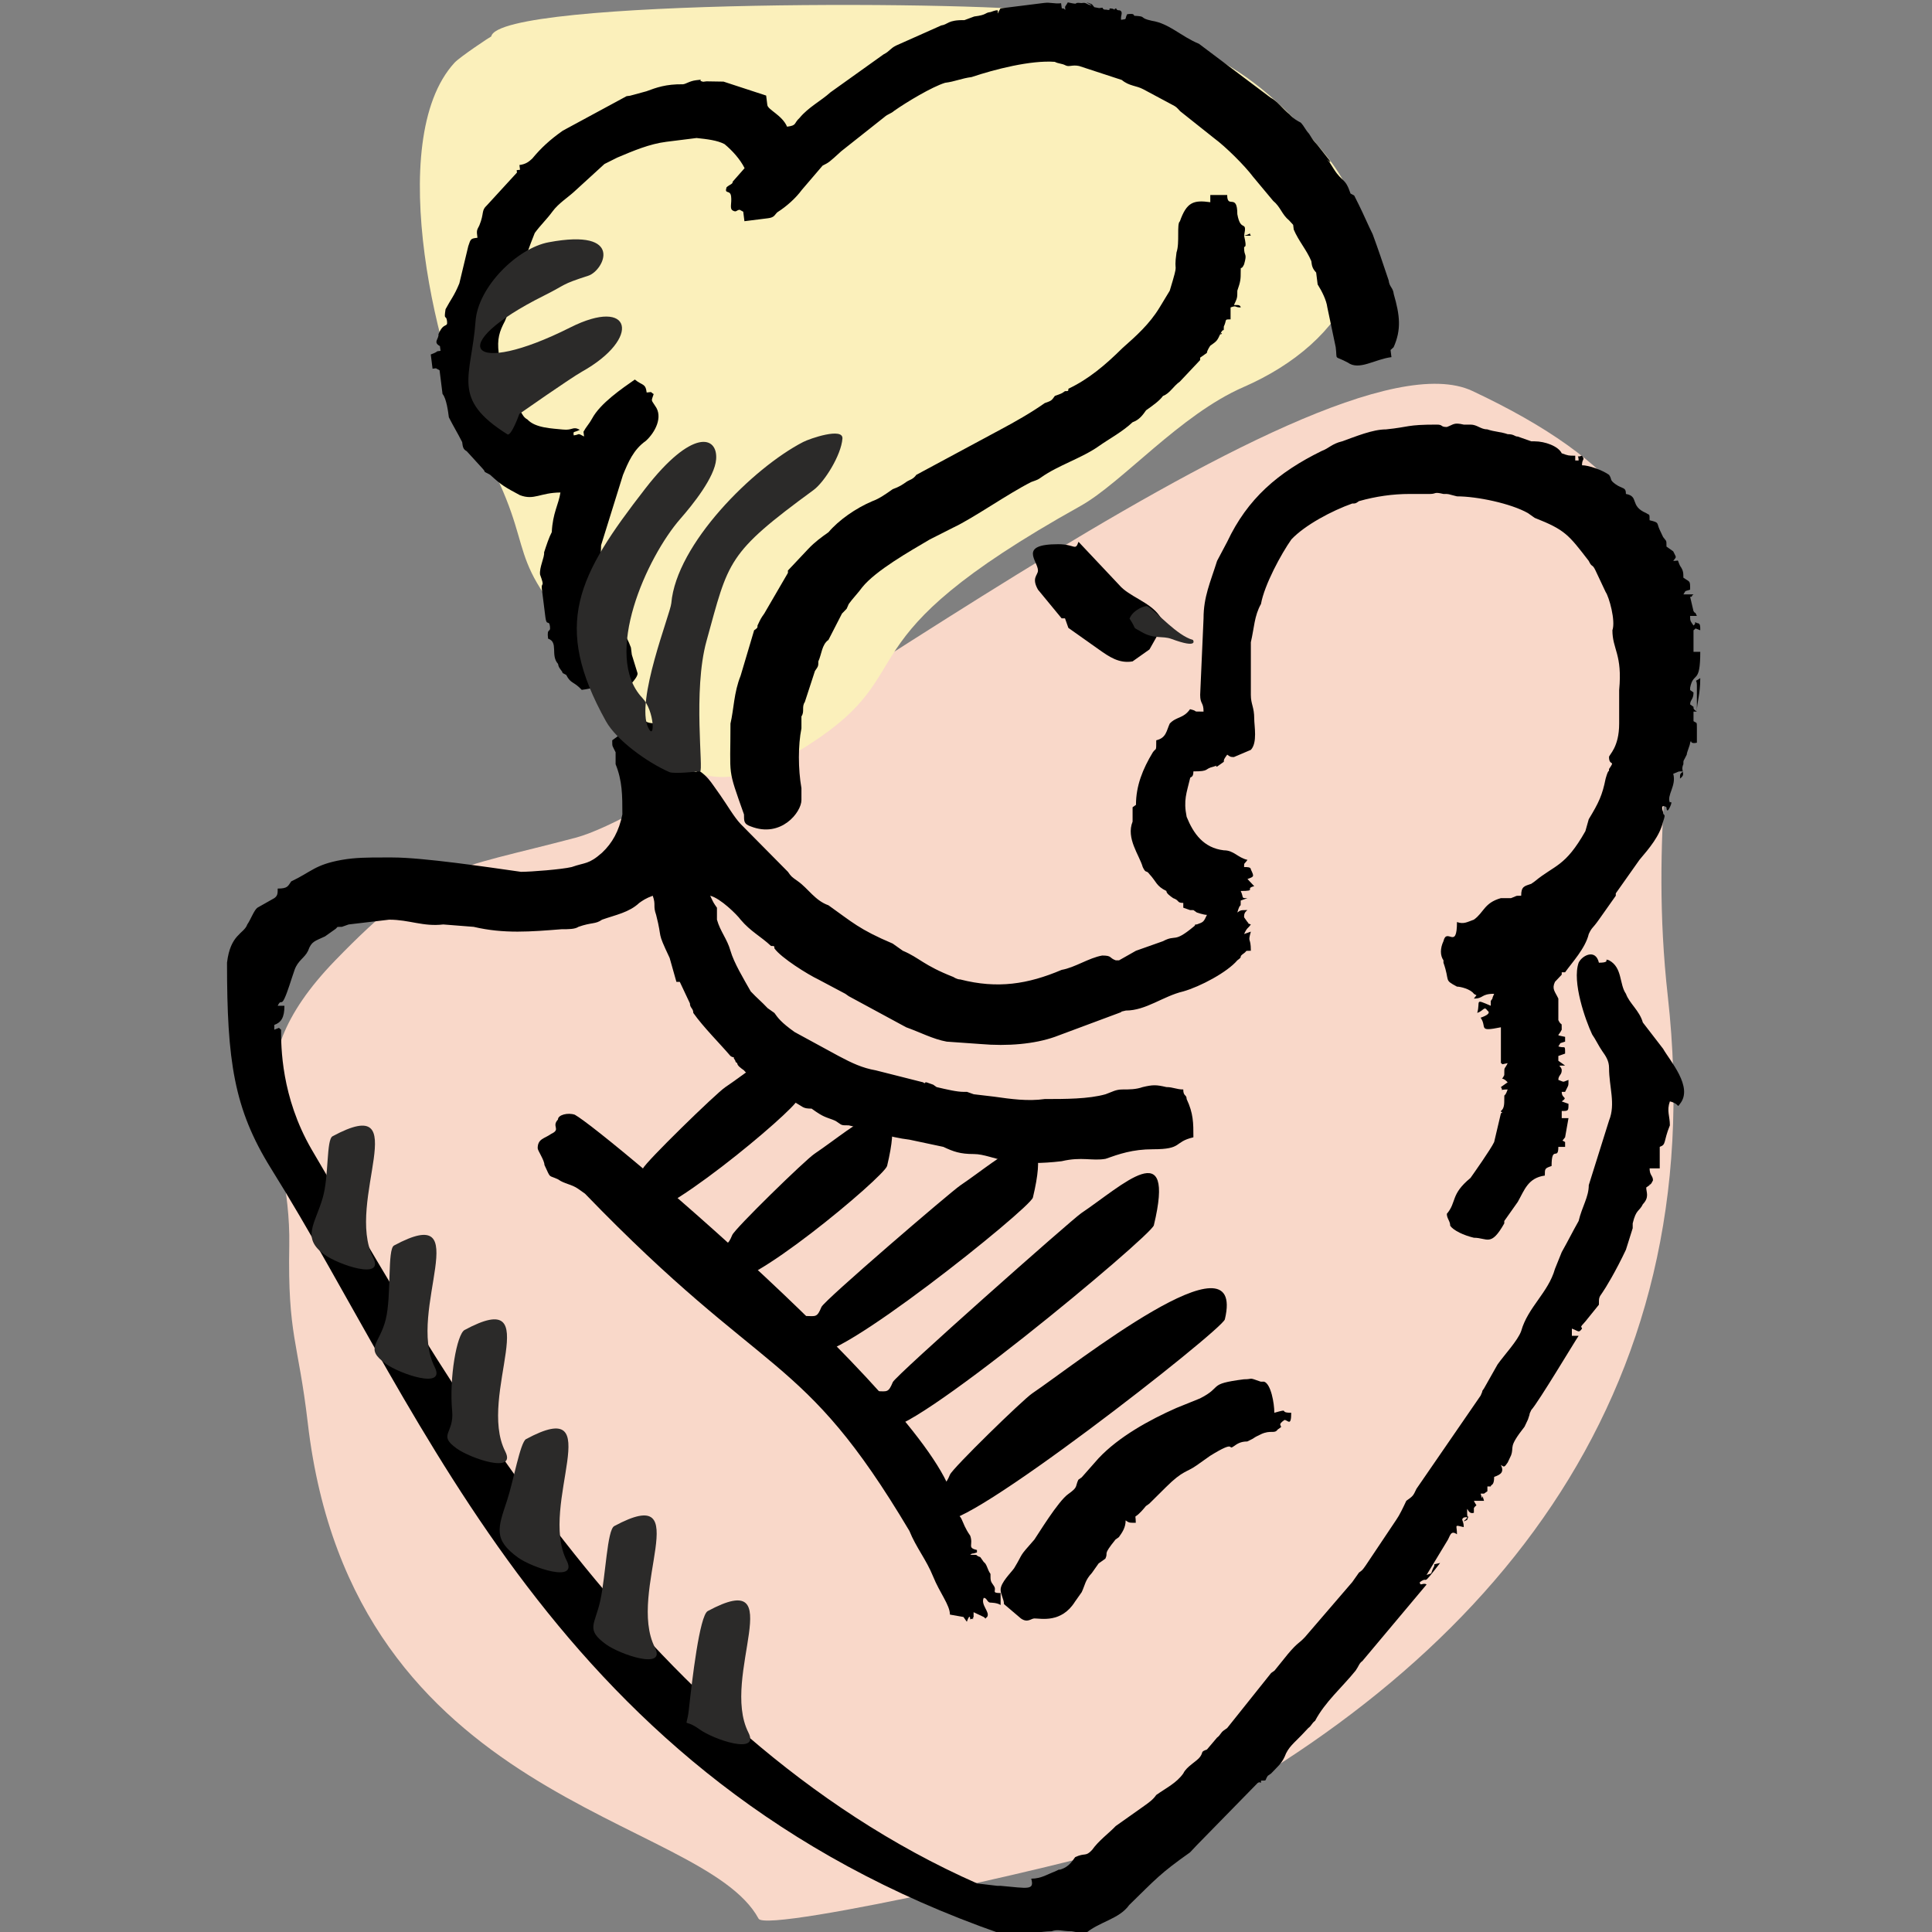 <?xml version="1.0" encoding="UTF-8"?>
<!DOCTYPE svg PUBLIC "-//W3C//DTD SVG 1.1//EN" "http://www.w3.org/Graphics/SVG/1.1/DTD/svg11.dtd">
<!-- Creator: CorelDRAW -->
<svg xmlns="http://www.w3.org/2000/svg" xml:space="preserve" width="50mm" height="50mm" version="1.1" style="shape-rendering:geometricPrecision; text-rendering:geometricPrecision; image-rendering:optimizeQuality; fill-rule:evenodd; clip-rule:evenodd"
viewBox="0 0 5000 5000"
 xmlns:xlink="http://www.w3.org/1999/xlink"
 xmlns:xodm="http://www.corel.com/coreldraw/odm/2003">
 <rect x="0" y="0" width="5000" height="5000" fill="#808080" stroke="none"/>
 <defs>
  <style type="text/css">
   <![CDATA[
    .fil3 {fill:#2B2A29}
    .fil0 {fill:#F9D8C9}
    .fil1 {fill:#FBF0BB}
    .fil2 {fill:black}
   ]]>
  </style>
 </defs>
 <g id="Vrstva_x0020_1">
  <path class="fil0" d="M1963.23 4965.53c-146.06,-269.67 -1051.37,-292.65 -1166.68,-1282.73 -24.61,-211.29 -52.22,-225.25 -47.93,-459.7 5.38,-294.18 -160.49,-449.14 118.97,-737.59 241.68,-249.45 299.37,-231.94 622.25,-317.57 346.74,-91.97 1928.13,-1340.8 2320.75,-1156.09 791.16,372.19 410.82,719.32 505.72,1566.93 116.4,1039.71 -466.05,1744.27 -1349.74,2181.47 -74.3,36.76 -982.08,244.63 -1003.34,205.28z"/>
  <path class="fil1" d="M1176.47 162.15c-185.36,201.26 -44.27,790.81 68.7,994.74 161.06,290.75 35.38,266.25 296.58,538.84 139.92,146.02 185.03,467.16 552.19,231.22 305.57,-196.37 64.44,-261.76 702.11,-617.37 108.1,-60.28 257.58,-236.22 422.05,-307.81 267.3,-116.37 408.29,-358.81 212.92,-600.71 -206.12,-255.2 -363.55,-308.86 -692.21,-368.62 -163.36,-29.7 -1446.95,-37.37 -1467.5,61.88 -2.17,0.44 -81.4,53.24 -94.84,67.83z"/>
  <g id="_2343617382880">
   <path class="fil2" d="M4102.94 3407.54c0,0 0,-12.38 0,0 0,12.38 0,0 0,0zm-3375.56 -742.72c-8.75,-6.19 0,-6.19 -17.49,0l0 -12.38c17.49,-6.19 26.23,-18.57 26.23,-49.51l-17.49 0c8.75,-18.57 8.75,0 17.49,-18.57 8.75,-18.57 17.49,-49.52 26.24,-74.27 8.74,-24.76 26.23,-30.95 34.98,-49.52 8.74,-24.76 17.49,-24.76 43.72,-37.14l26.24 -18.56c8.74,-6.19 0,-6.19 17.49,-6.19 0,0 17.49,-6.19 17.49,-6.19l104.94 -12.38c52.47,0 87.45,18.57 139.92,12.38l78.7 6.19c78.71,18.56 148.67,12.38 227.37,6.19 17.49,0 34.98,0 43.73,-6.19 34.98,-12.38 43.72,-6.19 61.21,-18.57 34.98,-12.38 69.96,-18.57 96.2,-43.33 8.74,-6.19 17.49,-12.38 34.98,-18.57 8.74,24.76 0,24.76 8.74,49.52 17.49,68.08 0,37.14 34.98,111.41l17.49 61.89c0,0 0,0 8.75,0l26.23 55.71c0,12.37 8.75,12.37 8.75,24.75 26.23,37.14 69.96,80.47 96.19,111.41 8.75,6.19 8.75,0 8.75,6.19 8.74,12.38 0,6.19 8.74,12.38 0,6.19 8.75,12.38 17.49,18.57 8.75,12.38 17.49,6.19 26.24,18.57l122.43 74.27c8.74,6.19 17.49,6.19 26.23,6.19 17.49,12.38 26.24,18.57 43.73,24.76 17.49,6.19 17.49,6.19 26.23,12.37 8.75,6.19 8.75,6.19 26.24,6.19 52.47,12.38 104.94,30.95 157.41,37.14l87.45 18.57c26.23,12.38 43.72,18.57 78.7,18.57 26.24,0 52.47,12.38 87.45,18.56 43.73,6.19 87.45,6.19 139.92,0 52.47,-12.37 78.7,0 113.68,-6.18 34.98,-12.38 69.96,-24.76 122.43,-24.76 78.71,0 52.47,-18.57 104.94,-30.95 0,-37.14 0,-61.89 -17.49,-99.03 0,-12.38 -8.74,-6.19 -8.74,-24.76 -17.49,0 -26.24,-6.19 -43.73,-6.19 -26.23,-6.19 -34.98,-6.19 -61.21,0 -17.49,6.19 -34.98,6.19 -52.47,6.19 -17.49,0 -26.24,6.19 -43.73,12.38 -43.72,12.38 -104.94,12.38 -157.41,12.38 -43.72,6.19 -87.44,0 -131.17,-6.19l-52.47 -6.19c-17.49,-6.19 0,0 -17.49,-6.19 -8.74,0 8.75,0 -8.74,0 -17.49,0 -43.73,-6.19 -69.96,-12.38 0,0 -8.75,-6.19 -8.75,-6.19l-17.49 -6.18c-8.74,0 0,6.18 -8.74,0l-122.43 -30.95c-34.98,-6.19 -61.22,-18.57 -96.2,-37.14l-113.68 -61.89c-34.98,-24.76 -43.73,-37.14 -52.47,-49.52 0,0 0,0 0,0l-17.49 -12.38c-17.49,-18.56 -26.24,-24.75 -43.73,-43.32 -17.49,-30.95 -43.72,-74.27 -52.47,-105.22 -8.74,-30.95 -26.23,-49.51 -34.98,-80.46l0 -30.95c-8.74,-12.38 -8.74,-12.38 -17.49,-30.95 26.24,6.19 69.96,49.52 78.71,61.9 26.23,30.95 52.47,43.32 78.7,68.08 8.75,0 8.75,0 8.75,6.19 17.49,24.76 87.45,68.08 113.68,80.46l69.96 37.14c8.75,6.19 0,0 8.75,6.19l148.66 80.46c34.98,12.38 69.96,30.95 104.94,37.14l87.45 6.19c69.96,6.18 139.92,0 192.39,-18.57l166.15 -61.9c17.49,-6.19 -8.74,0 17.49,-6.19 52.47,0 96.2,-37.13 148.67,-49.51 43.72,-12.38 113.68,-49.52 139.92,-80.46 17.49,-12.38 0,-6.19 17.49,-18.57 8.74,-6.19 0,-6.19 17.49,-6.19 0,-37.14 -8.75,-18.57 0,-49.51l-17.49 6.18c8.74,-18.56 8.74,-12.37 17.49,-24.75 -17.49,-6.19 0,0 -8.75,-6.19 0,0 -8.74,-12.38 -8.74,-12.38 0,-6.19 0,-12.38 8.74,-18.57 -17.49,0 -17.49,0 -26.23,6.19 8.74,-30.95 8.74,-6.19 8.74,-30.95l17.49 -6.19c-17.49,0 -8.74,0 -17.49,-18.56 43.73,0 8.75,-6.19 34.98,-12.38l-17.49 -18.57c17.49,-6.19 17.49,-6.19 8.75,-24.76 0,-6.19 -8.75,-6.19 -17.49,-6.19 0,-12.38 0,-6.19 8.74,-18.57 -26.23,-6.19 -34.98,-24.75 -61.21,-24.75 -52.47,-6.19 -78.71,-43.33 -96.2,-86.65 -8.74,-43.33 0,-61.9 8.75,-99.03 0,-6.19 8.74,0 8.74,-18.57 43.73,0 26.24,-6.19 52.47,-12.38 17.49,-6.19 0,0 8.75,0l17.49 -12.38c0,-6.19 0,-6.19 8.74,-18.57 8.75,6.19 8.75,6.19 17.49,6.19l43.73 -18.57c17.49,-18.56 8.74,-61.89 8.74,-80.46 0,-30.95 -8.74,-37.13 -8.74,-61.89l0 -136.17c8.74,-37.13 8.74,-68.08 26.23,-99.03 8.75,-49.51 52.47,-129.98 78.71,-167.11 34.98,-37.14 104.94,-74.27 157.41,-92.84 8.74,0 8.74,0 17.49,-6.19 43.72,-12.38 87.45,-18.57 131.17,-18.57l52.47 0c17.49,0 8.75,-6.19 34.98,0 17.49,0 8.75,0 34.98,6.19 52.47,0 139.92,18.57 183.65,43.33l17.49 12.37c78.7,30.95 87.45,43.33 139.92,111.41 8.74,18.57 8.74,6.19 17.49,24.76l26.23 55.7c8.75,12.38 26.24,74.28 17.49,99.03 0,49.52 26.24,61.9 17.49,154.74l0 86.65c0,61.89 -26.23,80.46 -26.23,86.65 0,24.76 17.49,6.19 0,30.95 0,12.38 0,-6.19 -8.75,24.76 -8.74,43.32 -17.49,61.89 -43.72,105.21l-8.75 30.95c-52.47,92.84 -78.7,86.65 -131.17,129.98 -8.75,6.19 0,0 -8.75,6.19 -17.49,6.19 -26.23,6.19 -26.23,30.94 -17.49,0 -8.75,0 -26.24,6.19 -8.74,0 -17.49,0 -26.23,0 -43.73,12.38 -43.73,37.14 -69.96,55.71 -17.49,6.19 -26.24,12.38 -43.73,6.19 0,74.27 -26.23,12.38 -34.98,49.51 -8.74,18.57 -8.74,37.14 0,49.52l0 6.19c17.49,49.51 0,43.32 34.98,61.89 8.75,0 34.98,6.19 43.73,18.57 8.74,6.19 8.74,0 0,12.38 26.23,0 17.49,-12.38 52.47,-12.38 -8.75,18.57 0,6.19 -8.75,18.57l0 12.38c-43.72,-18.57 -26.23,-12.38 -34.98,18.56 17.49,-6.19 17.49,-18.56 26.24,-6.19 8.74,6.19 0,12.38 -17.49,18.57 17.49,24.76 -8.75,37.14 52.47,24.76 0,37.14 0,55.7 0,92.84 8.74,0 -8.75,6.19 17.49,0 -8.75,18.57 -8.75,6.19 -8.75,30.95 -8.74,18.57 -8.74,0 8.75,18.57l-17.49 12.37c8.74,12.38 -8.75,6.19 17.49,6.19 -8.75,24.76 -8.75,6.19 -8.75,24.76 0,12.38 0,24.76 -8.74,30.95 0,6.19 8.74,0 0,6.19 0,0 0,0 0,0l-17.49 74.27c-8.75,18.57 -52.47,80.46 -61.22,92.84 -52.47,43.33 -34.98,61.89 -61.21,92.84 0,12.38 8.74,18.57 8.74,30.95 8.75,12.38 34.98,24.75 61.22,30.94 34.98,0 43.72,24.76 78.7,-37.13 0,0 0,-6.19 0,-6.19l34.98 -49.52c17.49,-30.94 26.24,-61.89 69.96,-68.08 0,-18.57 0,-18.57 17.49,-24.76 0,-55.7 17.49,-12.38 17.49,-49.51l17.49 0 0 -12.38c-8.74,-6.19 -8.74,0 0,-12.38l8.75 -49.51 -17.49 0 0 -18.57c17.49,0 17.49,0 17.49,-18.57l-17.49 -6.19c17.49,-12.38 0,-6.19 0,-24.76l8.74 0c8.75,-18.57 8.75,-12.38 8.75,-30.94 -17.49,6.19 -8.75,6.19 -26.24,0 0,-12.38 8.75,-12.38 8.75,-24.76 0,-12.38 -17.49,-12.38 8.74,-12.38l-17.49 -12.38 0 -12.38c0,0 0,0 0,0 0,0 0,0 0,0l17.49 -6.19c0,-24.75 0,-12.38 -17.49,-18.57 8.75,-12.37 0,-6.18 17.49,-12.37l0 -12.38c-26.23,-6.19 -17.49,0 -8.74,-18.57 0,-24.76 0,-6.19 -8.75,-24.76 0,-12.38 0,-30.95 0,-55.7 -8.74,-18.57 -17.49,-24.76 -8.74,-43.33l17.49 -18.57c0,0 0,0 0,-6.19 8.74,0 8.74,0 8.74,0 17.49,-24.75 52.47,-61.89 61.22,-99.03 8.74,-18.56 8.74,-12.37 26.23,-37.13l43.73 -61.9c0,0 0,-6.18 0,-6.18l61.21 -86.66c26.24,-30.94 52.47,-61.89 61.22,-99.03 8.74,-24.75 0,-12.37 0,-24.75 -8.75,-24.76 8.74,-12.38 8.74,-12.38 0,0 0,18.57 8.75,0 8.74,-18.57 0,-12.38 0,-12.38 -8.75,-18.57 17.49,-43.33 8.74,-74.27 17.49,-6.19 8.75,-6.19 26.24,-6.19 -8.75,6.19 -8.75,6.19 -8.75,18.57 17.49,-12.38 0,-18.57 8.75,-37.14 0,-12.38 0,-6.19 8.74,-24.76 0,-6.19 8.75,-24.76 8.75,-30.94 8.74,-18.57 -8.75,6.18 17.49,0 0,-18.57 0,-30.95 0,-37.14 0,-18.57 0,-12.38 -8.75,-18.57l0 -24.76 8.75 0c0,-24.75 8.74,-43.32 8.74,-86.65 -17.49,12.38 -8.74,0 -8.74,18.57l0 68.08c-8.75,-6.19 -8.75,-6.19 -8.75,-12.38 -8.74,-6.18 -8.74,-6.18 -8.74,-6.18 0,-12.38 8.74,-12.38 8.74,-30.95 0,0 0,0 0,0 0,0 -8.74,-6.19 -8.74,-6.19 0,-6.19 0,-6.19 0,-6.19 8.74,-43.33 26.23,-6.19 26.23,-92.84l-17.49 0c0,-24.76 0,-37.14 0,-55.71 8.75,-6.18 0,-6.18 17.49,0 0,-12.37 0,-18.56 -8.74,-18.56 -8.75,-6.19 0,0 -8.75,6.19 -8.74,-12.38 -8.74,-12.38 -8.74,-24.76l17.49 0c-8.75,-18.57 0,0 -8.75,-12.38l-8.74 -37.14c8.74,0 0,0 8.74,-6.19 -8.74,0 -17.49,0 -26.23,0 8.74,-12.37 0,-6.19 17.49,-12.37 0,-24.76 0,-18.57 -17.49,-30.95 0,-12.38 0,-18.57 -8.75,-30.95 -8.74,-18.57 0,-12.38 -17.49,-12.38 8.75,-12.38 8.75,-6.19 0,-24.75l-17.49 -12.38c0,-18.57 0,-12.38 -8.74,-24.76l-8.75 -18.57c-8.74,-18.57 0,-18.57 -26.23,-24.76 0,-18.56 0,-12.37 -8.75,-18.56 -43.72,-18.57 -17.49,-43.33 -52.47,-49.52 0,-18.57 -8.74,-12.38 -26.23,-24.76 -17.49,-12.38 -8.75,-12.38 -17.49,-24.75 -17.49,-12.38 -52.47,-24.76 -69.96,-24.76 0,-18.57 8.74,-12.38 0,-24.76 -17.49,6.19 -8.75,-6.19 -8.75,12.38l-8.74 0c0,-18.57 0,-6.19 0,-12.38 -17.49,0 -17.49,0 -34.98,-6.19 -8.75,-18.57 -43.73,-30.95 -69.96,-30.95 0,0 -8.75,0 -8.75,0l-34.98 -12.37c-8.74,0 -8.74,-6.19 -26.23,-6.19 -17.49,-6.19 -34.98,-6.19 -52.47,-12.38 -17.49,0 -26.24,-12.38 -43.73,-12.38 -8.74,0 -8.74,0 -17.49,0 -26.23,-6.19 -26.23,0 -43.72,6.19 -17.49,0 -8.75,-6.19 -26.24,-6.19 -78.7,0 -69.96,6.19 -131.17,12.38 -34.98,0 -78.71,18.57 -113.69,30.94 -26.23,6.19 -34.98,18.57 -52.47,24.76 -113.68,55.71 -192.39,123.79 -244.86,235.2l-26.23 49.51c-17.49,55.71 -34.98,92.84 -34.98,148.55l-8.75 198.06c0,24.76 8.75,18.57 8.75,43.32 -34.98,0 -8.75,0 -34.98,-6.19 -17.49,24.76 -34.98,18.57 -52.47,37.14 -8.75,18.57 -8.75,37.14 -34.98,43.33 0,30.94 0,18.56 -8.75,30.94 -26.23,43.33 -43.72,86.65 -43.72,136.17l-8.75 6.19c0,18.57 0,18.57 0,37.13 -17.49,43.33 17.49,86.66 26.24,117.6 8.74,18.57 8.74,6.19 17.49,18.57 17.49,18.57 17.49,30.95 43.72,43.33 0,6.19 8.75,12.37 17.49,18.56 17.49,6.19 8.75,12.38 26.24,12.38l0 12.38 17.49 6.19c8.74,0 8.74,0 8.74,0 0,0 0,0 8.75,6.19 0,0 17.49,6.19 26.23,6.19 -8.74,18.57 -8.74,18.57 -26.23,24.76 -8.75,0 0,0 -8.75,6.19 -52.47,43.32 -43.72,18.56 -78.7,37.13l-52.47 18.57c-17.49,6.19 0,0 -17.49,6.19l-43.73 24.76c-8.74,0 0,0 -8.74,0 0,0 0,0 0,0 -17.49,-6.19 -8.75,-12.38 -34.98,-12.38 -34.98,6.19 -69.96,30.95 -104.94,37.14 -87.45,37.13 -166.15,49.51 -262.35,24.75 -8.74,0 -17.49,-6.19 -17.49,-6.19 -78.7,-30.94 -87.45,-49.51 -131.17,-68.08l-26.24 -18.57c-87.45,-37.13 -104.94,-55.7 -166.15,-99.03 -34.98,-12.38 -52.47,-43.32 -78.71,-61.89 -17.49,-12.38 -17.49,-12.38 -26.23,-24.76l-122.43 -123.79c-17.49,-18.56 -34.98,-49.51 -52.47,-74.27l-17.49 -24.76c-8.75,-12.38 -17.49,-24.75 -34.98,-37.13 -17.49,-6.19 0,6.19 -17.49,0 -34.98,-12.38 -34.98,-37.14 -43.73,-74.27 -17.49,-37.14 -17.49,0 -43.72,-49.52 -52.47,0 -26.24,-12.38 -61.22,-18.57 0,12.38 0,18.57 -8.74,30.95 -8.75,6.19 -8.75,0 -17.49,-12.38 -8.75,12.38 -8.75,12.38 -8.75,12.38 -17.49,24.76 0,12.38 -26.23,30.95 0,18.56 0,12.37 8.74,30.94 0,12.38 0,18.57 0,30.95 17.49,43.32 17.49,80.46 17.49,129.98 -8.74,43.32 -26.23,74.27 -52.47,99.03 -34.98,30.94 -43.72,24.75 -78.7,37.13 -26.24,6.19 -104.94,12.38 -131.18,12.38 -87.45,-12.38 -253.6,-37.14 -332.31,-37.14 -17.49,0 -8.74,0 -26.23,0 -34.98,0 -69.96,0 -104.94,6.19 -69.96,12.38 -78.71,30.95 -131.18,55.71 -8.74,12.38 -8.74,18.57 -34.98,18.57 0,12.38 0,18.56 -8.74,24.75l-43.72 24.76c-8.75,6.19 -17.49,30.95 -26.24,43.33 -8.74,24.75 -43.72,24.75 -52.47,99.03 0,253.76 17.49,377.55 113.68,532.28 402.27,643.7 734.58,1578.29 1888.92,1980.6 34.98,6.19 104.94,-6.19 131.17,-6.19 17.49,-6.19 26.24,0 52.47,0l34.98 6.19c34.98,-30.95 87.45,-37.14 113.69,-74.27 69.96,-68.09 78.7,-80.46 157.41,-136.17l17.49 -18.57c0,0 0,0 0,0 0,0 0,0 0,0l157.41 -160.92c8.74,-6.19 8.74,6.19 8.74,-6.19 17.49,0 8.75,0 17.49,-12.38l8.75 -6.19c17.49,-18.57 26.23,-24.75 34.98,-43.32 8.74,-24.76 26.23,-37.14 43.72,-55.71 0,0 0,0 0,0l17.49 -18.57c8.75,-6.18 8.75,-12.37 17.49,-18.56 26.24,-49.52 69.96,-86.65 104.94,-129.98 8.75,-12.38 8.75,-18.57 17.49,-24.76l166.16 -198.06c-8.75,-6.19 -17.49,6.19 -17.49,-6.19 26.23,-18.56 0,18.57 52.47,-49.51 -26.24,6.19 -8.75,0 -17.49,12.38 -8.75,18.57 0,12.38 -17.49,18.57l52.47 -86.66c8.74,-12.37 8.74,-30.94 26.23,-18.56 0,-24.76 -8.74,-24.76 17.49,-18.57 0,-18.57 -8.74,-18.57 0,-24.76 26.24,-6.19 -17.49,18.57 8.75,6.19 8.74,-24.76 0,6.19 0,-18.57 0,-24.76 0,6.19 17.49,0 0,0 0,-12.38 0,-12.38 8.74,-12.38 8.74,0 0,-18.57 17.49,0 17.49,0 26.23,0 -8.74,-30.94 0,12.38 -8.74,-18.56 0,0 0,0 8.74,0 8.75,-6.19 0,0 8.75,-6.19l0 -6.19c0,0 0,-6.19 0,-6.19 0,0 8.74,0 8.74,0 0,-6.19 8.75,0 8.75,-24.76 17.49,-6.19 26.23,-12.38 17.49,-30.95 8.74,6.19 8.74,6.19 17.49,-6.19 0,0 8.74,-18.56 8.74,-18.56 8.75,-24.76 -8.74,-18.57 34.98,-74.28l8.75 -18.56c8.74,-24.76 0,-6.19 8.74,-24.76 17.49,-18.57 113.69,-179.49 122.43,-191.87l-17.49 0 0 -18.57c17.49,6.19 17.49,12.38 26.24,0 0,-6.19 -8.75,0 8.74,-18.57l34.98 -43.32c0,-18.57 0,-18.57 8.75,-30.95 8.74,-12.38 34.98,-55.7 61.21,-111.41l17.49 -55.7c0,-6.19 0,-6.19 0,-12.38 8.75,-37.14 17.49,-30.95 26.24,-49.52 17.49,-18.56 8.74,-30.94 8.74,-43.32l8.75 -6.19c0,-6.19 0,6.19 8.74,-12.38 0,-12.38 -8.74,-12.38 -8.74,-30.95l26.23 0c0,-24.75 0,-37.13 0,-55.7 17.49,-6.19 8.75,-12.38 26.24,-55.71 0,-24.75 -8.75,-37.13 0,-61.89 26.23,6.19 17.49,18.57 26.23,6.19 34.98,-43.33 -26.23,-111.41 -43.72,-142.36l-52.47 -68.08c-8.75,-30.95 -34.98,-49.51 -43.73,-74.27 -17.49,-24.76 -8.74,-68.08 -43.72,-86.65 -17.49,-6.19 8.74,6.19 -26.24,6.19 -8.74,-37.14 -43.72,-18.57 -52.47,0 -17.49,49.51 17.49,148.54 34.98,185.68 8.75,12.38 17.49,30.94 26.24,43.32 8.74,12.38 17.49,24.76 17.49,43.33 0,49.51 17.49,92.84 0,136.17l-52.47 167.11c0,30.95 -17.49,55.7 -26.24,92.84 -17.49,30.95 -26.23,49.51 -43.72,80.46l-17.49 43.33c-8.75,30.94 -26.24,55.7 -43.73,80.46 -17.49,24.76 -34.98,49.51 -43.72,80.46 -8.75,24.76 -43.73,61.89 -61.22,86.65l-34.98 61.89c-8.74,12.38 0,0 -8.74,18.57l-166.16 241.39c-8.74,18.57 -8.74,18.57 -26.23,30.94 -8.75,18.57 -17.49,37.14 -26.24,49.52l-78.7 117.6c-8.75,12.38 -8.75,12.38 -17.49,18.57l-17.49 24.75c0,0 0,0 0,0l-122.43 142.36c-17.49,18.57 -17.49,12.38 -43.73,43.32l-34.98 43.33c-8.74,6.19 -8.74,6.19 -8.74,6.19l-113.69 142.35c0,0 0,0 0,0 -8.74,6.19 -8.74,6.19 -8.74,6.19 -8.75,6.19 -8.75,12.38 -17.49,18.57l-26.24 30.95c-17.49,6.19 -8.74,6.19 -17.49,18.57 -8.74,12.38 -34.98,24.75 -43.72,43.32 -17.49,24.76 -43.73,37.14 -69.96,55.71 -8.75,12.38 -17.49,18.57 -34.98,30.94l-52.47 37.14c-8.75,6.19 -8.75,6.19 -17.49,12.38 -17.49,18.57 -43.73,37.14 -61.22,61.89 -17.49,18.57 -17.49,6.19 -43.72,18.57 -8.75,12.38 -17.49,24.76 -34.98,30.95 -17.49,6.19 8.74,-6.19 -17.49,6.19 -17.49,6.19 -34.98,18.56 -61.21,18.56 8.74,30.95 -8.75,24.76 -78.71,18.57 -17.49,0 0,0 -8.74,0l-52.47 -6.19c-883.25,-389.93 -1390.46,-1336.9 -1722.77,-1900.13 -78.7,-136.17 -78.7,-266.15 -78.7,-309.47z"/>
   <path class="fil2" d="M2589.1 21.71l-7.14 13.37c-0.77,-6.14 7.14,-13.37 -18.13,-3.97 -17.35,2.18 -7.9,7.23 -42.61,11.58l-25.27 9.4c-44.15,-0.71 -42.61,11.57 -59.97,13.74l-116.87 52.06c-16.58,8.31 -15.81,14.45 -32.4,22.77l-137.52 98.3c-23.72,21.68 -56.9,38.31 -79.85,66.13 -15.82,14.46 -6.37,19.51 -32.41,22.77 -12.52,-29.62 -49.53,-43.7 -51.07,-55.98 -1.54,-12.28 -1.54,-12.28 -3.07,-24.57l-110.28 -36.09 -44.16 -0.71c0,0 -8.67,1.08 -8.67,1.08 -18.13,-3.97 7.9,-7.22 -18.13,-3.97 -17.35,2.18 -25.26,9.4 -33.94,10.49 -44.15,-0.71 -69.42,8.69 -94.68,18.09l-42.62 11.57c-8.67,1.09 -8.67,1.09 -8.67,1.09l-165.09 89.28c-32.4,22.77 -56.13,44.45 -79.09,72.27 -7.91,7.23 -15.81,14.46 -33.17,16.63 1.54,12.29 0.77,6.14 1.54,12.29 0,0 -8.68,1.08 -8.68,1.08 0,0 0,0 0.77,6.14l-77.55 84.56c-15.81,14.46 -6.37,19.51 -19.88,52.39 -7.14,13.37 -7.14,13.37 -4.83,31.8 -17.36,2.17 -17.36,2.17 -23.73,21.68l-23.17 96.46c-13.52,32.88 -21.42,40.11 -35.7,66.85 -4.84,31.79 1.53,12.28 3.84,30.71 2.31,18.42 -8.68,1.08 -22.19,33.96 1.54,12.29 -15.05,20.6 3.85,30.71l1.53 12.28c-17.35,2.18 0,0 -25.26,9.4l4.61 36.85c0,0 8.68,-1.08 8.68,-1.08 0,0 0,0 9.45,5.05 0.77,6.14 0.77,6.14 1.53,12.28l0.77 6.15c0,0 0.77,6.14 0.77,6.14 0,0 0,0 0,0 3.08,24.56 2.31,18.42 4.61,36.85 10.22,11.19 14.83,48.04 16.37,60.32 11.75,23.48 22.74,40.82 34.49,64.3 1.54,12.28 2.3,18.43 11.75,23.48l40.86 44.79c10.21,11.19 0.77,6.14 10.21,11.19l9.45 5.06c29.88,27.45 39.32,32.5 77.11,52.72 37.01,14.08 52.06,-6.51 104.89,-6.89 -4.83,31.79 -19.88,52.39 -22.41,102.61 -7.14,13.37 -13.51,32.88 -19.88,52.39 1.54,12.28 -12.74,39.02 -10.43,57.44 13.29,35.77 2.3,18.43 4.61,36.85 2.3,18.43 -0.77,-6.14 2.3,18.43 1.54,12.28 0.77,6.14 2.31,18.42 2.31,18.43 0,0 2.31,18.43 1.54,12.28 0.77,6.14 2.3,18.42 3.08,24.57 9.45,5.06 11.76,23.48 2.3,18.42 -8.68,1.09 -4.84,31.79 27.57,9.03 5.38,42.99 25.81,65.39 1.54,12.28 10.99,17.33 11.76,23.48l9.44 5.05c11.75,23.48 19.66,16.25 40.09,38.65 34.71,-4.35 16.59,-8.32 36.25,7.93 23.72,-21.68 33.17,-16.62 45.69,13 7.91,-7.23 7.91,-7.23 16.59,-8.32 -9.45,-5.05 -37.79,-20.22 -21.97,-34.67 7.14,-13.37 19.66,16.25 29.88,27.45 7.9,-7.23 39.54,-36.14 38,-48.42l-14.83 -48.05c-1.53,-12.28 -0.77,-6.14 -2.3,-18.42 -26.58,-71.53 -50.31,-49.85 -62.06,-73.33 -3.84,-30.7 4.06,-37.93 -21.2,-28.53l-0.77 -6.14c7.91,-7.23 -0.77,-6.14 15.82,-14.46 -10.98,-17.34 0,0 -19.66,-16.25 14.28,-26.74 8.13,-75.87 10.65,-126.09l56.57 -181.73c13.52,-32.88 27.03,-65.76 59.43,-88.53 23.72,-21.68 45.14,-61.79 23.94,-90.33 -10.98,-17.33 -10.21,-11.19 -3.84,-30.7 -9.44,-5.06 -0.77,-6.14 -18.12,-3.97 -3.08,-24.57 -10.99,-17.34 -30.65,-33.59 -32.4,22.77 -89.3,61.08 -110.72,101.18 -7.14,13.37 -15.04,20.6 -22.18,33.97 0,0 0.77,6.14 1.53,12.28 -18.89,-10.11 -9.44,-5.05 -26.8,-2.88 -1.53,-12.28 -0.77,-6.14 15.82,-14.45 -18.89,-10.12 -17.35,2.17 -44.15,-0.72 -26.8,-2.88 -70.96,-3.59 -91.39,-25.98 -18.89,-10.11 -12.52,-29.62 -28.34,-15.17 -3.84,-30.7 -21.96,-34.67 -25.81,-65.38 -1.54,-12.28 -1.54,-12.28 -3.07,-24.57 -13.29,-35.76 -12.52,-29.62 -17.14,-66.47 -4.61,-36.85 1.76,-56.36 16.04,-83.09 13.51,-32.88 27.02,-65.76 23.18,-96.47 17.35,-2.17 7.91,-7.23 14.28,-26.74 13.51,-32.88 26.25,-71.9 39.76,-104.78 15.05,-20.6 30.87,-35.05 45.91,-55.65 15.05,-20.59 39.55,-36.14 55.36,-50.59l79.09 -72.28c16.58,-8.31 16.58,-8.31 33.17,-16.62 41.85,-17.72 83.7,-35.43 127.08,-40.86l69.42 -8.69c8.68,-1.09 -8.68,1.08 8.68,-1.09 26.8,2.88 53.6,5.77 72.49,15.88 19.66,16.25 40.09,38.64 51.84,62.12l-30.86 35.05c0.77,6.15 -7.91,7.23 -15.82,14.46 -6.37,19.51 9.45,5.05 11.75,23.48 2.31,18.42 -4.83,31.79 4.62,36.85 9.44,5.05 8.67,-1.09 17.35,-2.18 0,0 9.45,5.06 9.45,5.06 2.3,18.42 0.77,6.14 3.07,24.57l60.74 -7.61c17.36,-2.17 16.59,-8.31 24.5,-15.54 24.49,-15.54 48.22,-37.22 63.27,-57.82l53.82 -62.88c16.58,-8.31 16.58,-8.31 48.22,-37.22l112.25 -88.9c7.91,-7.23 16.59,-8.32 24.5,-15.55 32.4,-22.77 97.98,-62.16 131.92,-72.65 26.03,-3.26 42.61,-11.57 68.64,-14.83 59.21,-19.89 153.12,-44.12 215.4,-39.44 9.44,5.06 18.12,3.97 27.57,9.03 9.44,5.05 17.35,-2.18 35.48,1.79l110.27 36.1c19.66,16.25 37.02,14.08 55.91,24.19l47.23 25.28c9.45,5.05 18.89,10.11 28.34,15.16 9.44,5.06 9.44,5.06 19.66,16.25l88.09 70.07c29.11,21.3 79.41,71.15 100.61,99.68l51.84 62.13c19.66,16.25 21.97,34.67 41.63,50.92 0,0 0,0 0,0l10.21 11.2c1.54,12.28 0.77,6.14 1.54,12.28 12.52,29.62 32.95,52.02 45.47,81.64 1.54,12.28 2.31,18.42 12.53,29.62 1.53,12.28 3.07,24.57 3.84,30.71 10.98,17.34 22.74,40.81 25.04,59.24l21.75 103.32c4.61,36.85 -6.37,19.51 31.41,39.73 29.11,21.31 69.42,-8.69 112.81,-14.12 -0.77,-6.14 -0.77,-6.14 -1.54,-12.28l-0.77 -6.15c0,0 0,0 0,0l7.91 -7.22c20.65,-46.25 16.04,-83.1 0.44,-137.29 -2.31,-18.42 -10.98,-17.34 -13.29,-35.76 -14.06,-41.9 -28.12,-83.81 -41.41,-119.57 -11.75,-23.48 -24.27,-53.1 -36.02,-76.58l-11.76 -23.48c-9.44,-5.06 0,0 -9.44,-5.06 -14.06,-41.9 -21.2,-28.53 -43.17,-63.21l-10.98 -17.33c-20.43,-22.4 10.21,11.19 -0.77,-6.15l-31.41 -39.73c-10.22,-11.19 -10.22,-11.19 -21.2,-28.53 -10.22,-11.2 -10.99,-17.34 -21.2,-28.54 -9.45,-5.05 -18.89,-10.11 -29.11,-21.3 -19.66,-16.26 -30.64,-33.59 -49.53,-43.7l-184.86 -139.04c-46.46,-19.14 -77.11,-52.73 -122.03,-59.58 -36.25,-7.94 -10.21,-11.2 -45.69,-12.99 -0.77,-6.15 -9.45,-5.06 -18.12,-3.97 -7.14,13.37 1.53,12.28 -15.82,14.45 -1.54,-12.28 6.37,-19.51 -3.08,-24.56 0,0 -8.67,1.08 -9.44,-5.06 -8.68,1.09 0.77,6.14 -8.68,1.09 -18.12,-3.97 0.77,6.14 -17.35,2.17 -8.68,1.09 -9.45,-5.06 -9.45,-5.06l-8.68 1.09c-18.12,-3.97 -8.68,1.09 -18.89,-10.11 -37.02,-14.08 18.89,10.11 -8.68,1.09 -9.44,-5.06 -9.44,-5.06 -18.12,-3.97 -26.8,-2.89 0.77,6.14 -35.48,-1.8 -7.14,13.37 -7.91,7.23 -6.37,19.51 -10.21,-11.2 -7.91,7.23 -10.98,-17.34 -17.36,2.18 -26.8,-2.88 -44.16,-0.71l-26.03 3.26c-8.68,1.09 -8.68,1.09 -8.68,1.09 0,0 0,0 0,0 0,0 0,0 0,0 0,0 -8.67,1.08 -8.67,1.08 0,0 -8.68,1.09 -8.68,1.09l-8.68 1.09c0,0 -8.68,1.08 -8.68,1.08l-43.38 5.43z"/>
   <path class="fil2" d="M3071.03 962.74c0,0 0,0 0,0zm61.22 -439.44c-43.73,-6.19 -61.22,0 -78.71,49.51 -8.74,6.19 0,55.71 -8.74,80.46 -8.75,61.9 8.74,12.38 -17.49,99.03l-26.24 43.33c-26.23,43.33 -61.21,74.27 -96.19,105.22 -43.73,43.32 -87.45,80.46 -139.92,105.22 0,6.19 0,6.19 -8.75,6.19 -8.74,6.19 -8.74,6.19 -26.23,12.38 -8.75,12.38 -8.75,12.38 -26.24,18.56 -34.97,24.76 -78.7,49.52 -113.68,68.09l-218.62 117.6c-8.75,12.37 -17.49,12.37 -26.24,18.56 -8.74,6.19 -17.49,12.38 -34.98,18.57 -17.49,12.38 -34.98,24.76 -52.47,30.95 -43.72,18.57 -87.45,49.51 -113.68,80.46 -17.49,12.38 -34.98,24.76 -52.47,43.33l-52.47 55.7c0,0 0,6.19 0,6.19l-61.22 105.22c-8.74,12.38 -8.74,12.38 -17.49,30.95 0,6.19 0,6.19 -8.74,12.37l-34.98 117.6c-17.49,43.33 -17.49,86.65 -26.24,123.79 0,142.36 -8.74,111.41 34.98,235.2 0,18.56 0,24.75 17.49,30.94 78.71,30.95 131.18,-37.13 131.18,-68.08 0,-18.57 0,-12.38 0,-30.95 -8.75,-49.51 -8.75,-111.41 0,-154.73 0,-6.19 0,-24.76 0,-30.95 8.74,-12.38 0,-24.76 8.74,-37.13l26.24 -80.47c8.74,-12.37 8.74,-12.37 8.74,-24.75 8.75,-18.57 8.75,-43.33 26.24,-55.71l34.98 -68.08c17.49,-18.57 8.74,-6.19 17.49,-24.76 8.74,-12.38 26.23,-30.95 34.98,-43.32 34.98,-43.33 122.43,-92.84 174.9,-123.79l61.21 -30.95c52.47,-24.76 139.92,-86.65 201.14,-117.6 17.49,-6.19 17.49,-6.19 26.23,-12.37 43.72,-30.95 104.94,-49.52 148.66,-80.47 26.24,-18.56 61.22,-37.13 87.45,-61.89 17.49,-6.19 26.24,-18.57 34.98,-30.95 17.49,-12.38 34.98,-24.75 43.73,-37.13 17.49,-6.19 26.23,-24.76 43.72,-37.14l52.47 -55.7c0,0 0,0 0,0 0,0 0,-6.19 0,-6.19l17.49 -12.38c0,-6.19 8.75,-18.57 8.75,-18.57 17.49,-12.38 17.49,-12.38 26.23,-30.95 8.75,-6.19 0,6.19 0,0 8.75,-18.57 8.75,0 8.75,-18.57 8.74,-18.56 0,-18.56 17.49,-18.56l0 -30.95c17.49,-6.19 8.74,0 26.23,0 0,0 0,-6.19 -8.74,-6.19l-8.75 0c8.75,-18.57 8.75,-18.57 8.75,-37.14 8.74,-24.75 8.74,-30.94 8.74,-49.51 0,-18.57 0,0 8.75,-18.57 8.74,-30.95 0,-18.57 0,-43.32 0,-6.19 8.74,6.19 0,-30.95l17.49 0c-8.75,-12.38 8.74,-6.19 -17.49,0 8.74,-43.33 -8.75,-6.19 -17.49,-55.71 0,-55.7 -26.24,-12.37 -26.24,-49.51 -17.49,0 -17.49,0 -43.72,0 0,6.19 0,12.38 0,18.57z"/>
   <path class="fil2" d="M1391.52 2971.6c0,6.19 17.49,30.95 17.49,43.33 17.49,37.13 8.75,24.75 34.98,37.13 17.49,12.38 34.98,12.38 52.47,24.76 8.75,6.19 8.75,6.19 17.49,12.38 472.23,488.96 559.68,402.31 839.52,872.7 17.49,43.32 43.73,74.27 61.22,117.6 17.49,43.32 43.72,74.27 43.72,99.03l34.98 6.19 8.75 12.38c8.74,-24.76 8.74,-6.19 8.74,-6.19 17.49,-6.19 0,6.19 8.75,-6.19 0,0 0,-6.19 0,-12.38l26.23 12.38c0,0 0,0 0,0 8.75,6.19 0,6.19 8.75,0 8.74,-12.38 -17.49,-30.95 -8.75,-49.52 8.75,0 8.75,12.38 17.49,12.38 0,0 17.49,0 26.24,6.19l0 -30.95c-26.24,0 -8.75,-6.19 -17.49,-18.57 -8.75,-12.37 -8.75,-12.37 -8.75,-30.94 -8.74,-12.38 -8.74,-24.76 -17.49,-30.95 0,0 -8.74,-12.38 -8.74,-12.38 -17.49,-6.19 0,-6.19 -26.24,-6.19 8.75,-6.19 0,0 17.49,-6.19l0 -6.19c-26.23,-6.19 -8.74,-12.37 -17.49,-37.13 -26.23,-37.14 -17.49,-55.71 -43.72,-55.71 52.47,-185.68 -900.74,-990.3 -979.44,-1033.62 -17.49,-6.19 -43.73,0 -43.73,12.38 -17.49,18.57 8.75,24.76 -17.49,37.13 -17.49,12.38 -34.98,12.38 -34.98,37.14z"/>
   <path class="fil2" d="M2589.59 4114.25c0,12.38 8.74,24.76 8.74,37.14l43.72 37.13c17.49,12.38 26.24,0 34.99,0 17.49,0 69.95,12.38 104.94,-43.32l17.48 -24.76c8.74,-18.56 8.74,-30.95 26.24,-49.51 0,0 0,0 0,0l17.49 -24.76c0,0 8.74,-6.19 8.74,-6.19 0,0 8.75,-6.19 8.75,-6.19 8.75,-18.57 -8.75,-6.19 26.24,-49.51l8.73 -6.2c8.75,-12.37 17.5,-24.75 17.5,-43.32 8.74,6.18 8.74,6.18 26.23,6.18 0,-30.93 -8.74,0 26.24,-43.32 0,0 0,0 8.75,-6.19l43.72 -43.32c43.73,-43.33 52.47,-37.14 78.7,-55.7l34.98 -24.76c69.96,-43.33 43.72,-12.38 61.21,-24.76 8.75,-6.19 17.5,-12.38 34.99,-12.38 26.24,-12.37 8.74,-6.19 34.98,-18.57 26.23,-12.38 34.98,0 43.72,-12.38l8.75 -6.19c0,-6.18 -8.75,-6.18 8.74,-18.56 8.75,0 17.5,18.56 17.5,-18.57 -34.99,0 0,-12.38 -43.73,0 0,-24.76 -8.75,-74.28 -26.24,-80.46 0,0 0,0 -8.74,0 -34.98,-12.38 -17.49,-6.19 -43.73,-6.19 -96.19,12.37 -52.46,18.56 -113.68,49.51l-61.22 24.76c-69.95,30.95 -148.67,74.28 -201.13,129.98l-43.73 49.51c0,0 0,0 -8.74,6.2 -8.74,18.56 0,18.56 -26.24,37.13 -26.23,18.56 -78.7,105.21 -87.44,117.6 -43.73,49.51 -26.24,30.94 -52.48,74.27 -8.75,12.38 -34.97,37.14 -34.97,55.7zm-925.55 -1090.24c6.99,-16.82 188.32,-193.76 212.93,-210.34 108.34,-72.94 244.94,-206.28 187.9,31.4 -6.62,27.61 -379.35,339.69 -417.85,294.39 -0.27,-0.31 -48.19,-92.62 -23.64,-92.07 26.31,0.59 29.26,4.1 40.66,-23.38zm230.97 172.27c6.98,-16.83 188.31,-193.76 212.93,-210.34 108.33,-72.94 244.93,-206.28 187.89,31.4 -6.62,27.61 -379.35,339.68 -417.85,294.38 -0.27,-0.31 -48.19,-92.61 -23.64,-92.06 26.32,0.59 29.26,4.1 40.67,-23.38zm230.96 186.1c6.98,-16.82 334.65,-298 359.27,-314.56 108.32,-72.95 244.93,-206.29 187.9,31.39 -6.63,27.6 -525.7,443.9 -564.2,398.61 -0.26,-0.31 -48.19,-92.61 -23.63,-92.06 26.31,0.59 29.26,4.08 40.66,-23.38zm184.6 194.59c6.98,-16.81 463.07,-420.74 487.68,-437.3 108.32,-72.95 244.93,-206.29 187.9,31.39 -6.63,27.6 -654.11,566.65 -692.6,521.36 -0.26,-0.31 -48.2,-92.62 -23.64,-92.07 26.31,0.59 29.26,4.09 40.66,-23.38zm147.91 239.41c6.99,-16.83 188.31,-193.77 212.93,-210.34 108.32,-72.94 555.53,-429.27 498.5,-191.59 -6.63,27.6 -689.95,562.66 -728.45,517.37 -0.26,-0.31 -48.19,-92.61 -23.64,-92.06 26.31,0.59 29.25,4.09 40.66,-23.38z"/>
   <path class="fil2" d="M2738.72 1408.38c-104.93,0 -52.46,43.32 -52.46,68.08 0,12.38 -17.49,18.57 0,49.52l61.21 74.27c8.74,0 8.74,0 8.74,0l8.75 24.76c17.49,12.37 61.21,43.32 78.7,55.7 26.24,18.57 52.47,37.14 87.45,30.95l43.73 -30.95 34.98 -61.89c0,-12.38 0,-12.38 -8.75,-24.76 -26.23,-37.14 -78.7,-49.52 -104.94,-80.46l-104.94 -111.41c-8.74,24.76 -8.74,6.19 -52.47,6.19z"/>
   <path class="fil3" d="M1936.83 4483.69c-73.85,-145.53 112.54,-431.42 -105.14,-314.3 -21.3,11.47 -40.61,179.32 -49.09,256.07 -6.01,54.42 -17.58,17.2 28.24,50.37 35.46,25.67 156.14,67.26 125.99,7.86z"/>
   <path class="fil3" d="M1694.85 4263.77c-73.86,-145.53 112.53,-431.42 -105.14,-314.3 -18.48,9.94 -21.94,127.11 -36.06,192.41 -13.71,63.43 -39.22,74.63 15.21,114.03 35.45,25.67 156.14,67.27 125.99,7.86z"/>
   <path class="fil3" d="M1466.52 4038.72c-73.86,-145.53 112.53,-431.42 -105.14,-314.3 -15,8.07 -32.67,108.96 -49.07,158.59 -23.43,70.89 -36.77,100.8 28.22,147.85 35.45,25.66 156.14,67.26 125.99,7.86z"/>
   <path class="fil3" d="M1307.52 3756.26c-73.86,-145.53 112.53,-431.42 -105.14,-314.3 -20.14,10.83 -40.23,124.18 -32.21,209.72 5.53,58.84 -38.02,60.98 11.36,96.72 35.45,25.66 156.14,67.26 125.99,7.86z"/>
   <path class="fil3" d="M1124.88 3537.65c-73.85,-145.53 112.54,-431.42 -105.13,-314.3 -17.6,9.47 -6.3,129.64 -21.42,191.1 -16.18,65.74 -56.52,74.01 0.57,115.34 35.45,25.67 156.13,67.26 125.98,7.86z"/>
   <path class="fil3" d="M965.81 3254.92c-73.85,-145.53 112.54,-431.42 -105.13,-314.3 -16.43,8.84 -9.26,102.44 -25.26,158.59 -19.51,68.42 -56.27,103.92 4.4,147.85 35.46,25.67 156.14,67.26 125.99,7.86z"/>
   <path class="fil3" d="M1344.09 1071.15c0.18,-0.05 131.95,-92.42 162.12,-109.33 154.43,-86.57 129.37,-194.67 -30.23,-114.4 -261.46,131.5 -329.49,48.16 -68.11,-82.37 60.36,-30.15 41.72,-27.98 114.68,-51.49 39.86,-12.84 96.31,-123.94 -102.77,-86.52 -81.54,15.32 -182.55,115.64 -189.03,203.85 -10.64,144.89 -65.08,200.64 82.38,293.12 9.85,6.19 31.1,-52.9 30.96,-52.86z"/>
   <path class="fil3" d="M1811.76 1996.37c9.64,-0.33 -19.11,-207.99 16.66,-337.33 57.67,-208.56 51.89,-226.02 277.09,-390.91 27.84,-20.39 71.44,-89.76 74.71,-133.07 2.24,-29.63 -83.74,-0.43 -101.75,8.88 -130.37,67.37 -328.1,264.4 -341.15,417.25 -2.3,26.92 -93.34,253.37 -59.67,322.21 17.69,36.17 16.79,-43.29 -15.18,-77.08 -104.23,-110.2 12.09,-365.15 98.22,-463.6 31.59,-36.12 89.29,-107.53 92.69,-154.29 4.44,-61.03 -62.24,-80.11 -183.28,75.89 -175.97,226.8 -241.45,351.66 -101.91,602.19 27.44,49.26 106.72,106.47 163.79,131.48 12.86,5.64 69.28,-1.27 79.78,-1.62z"/>
   <path class="fil3" d="M2969.79 1568.98c27.2,17.58 76.05,75.56 117.53,87.17 0.23,0.07 16.07,23.93 -55.88,-2.71 -23.2,-8.58 -44.67,1.4 -77.72,-18.24 -27.28,-16.22 -8.27,-0.38 -30.48,-34.36 9.4,-23.74 42.22,-34.66 46.55,-31.86z"/>
  </g>
 </g>
</svg>
